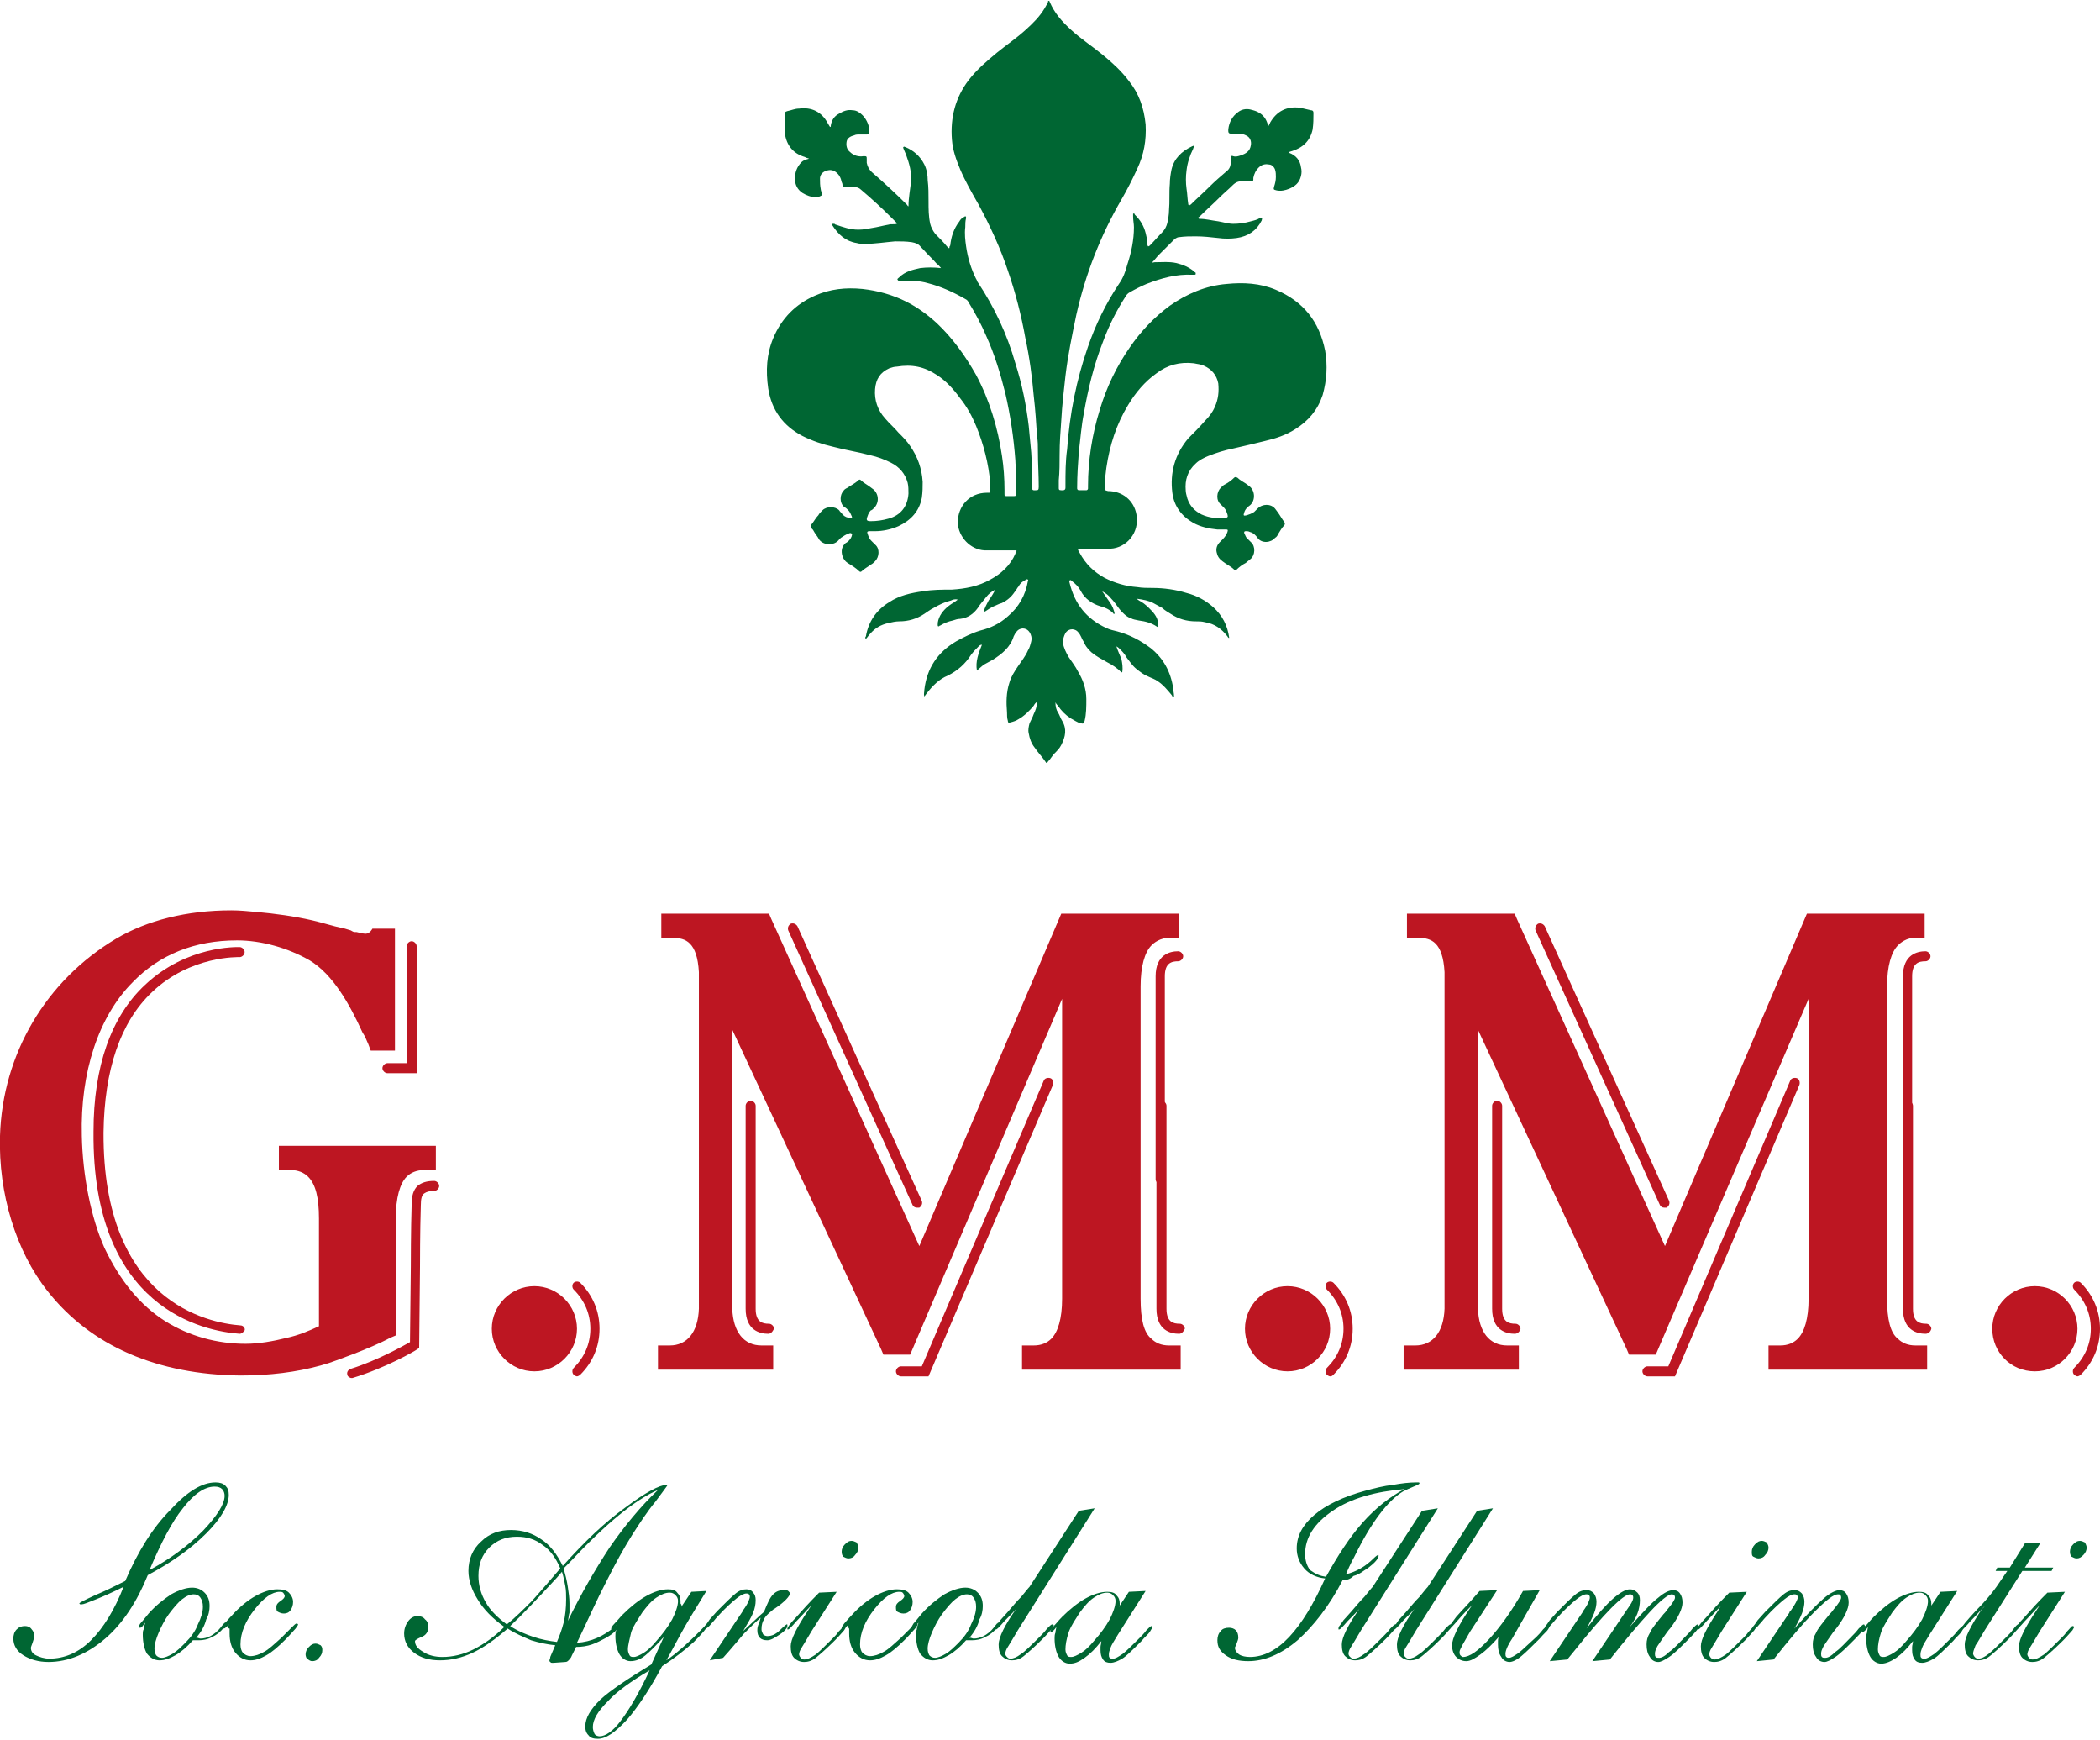 <svg version="1.2" baseProfile="tiny" xmlns="http://www.w3.org/2000/svg" viewBox="0 0 251.5 208.3" overflow="visible"><path fill="#063" d="M117 80.3c-.2-1.1.2-2.1.6-3.1-.2 0-.3.1-.4.2-.3.3-.6.6-.9 1-.7 1.1-1.6 1.9-2.8 2.5-1 .4-1.8 1.2-2.5 2.1-.1.1-.2.3-.3.4-.1-.3 0-.5 0-.8.3-2.6 1.6-4.5 3.8-5.8.9-.5 1.9-1 2.9-1.3 1.2-.3 2.3-.8 3.3-1.7 1.3-1.1 2.1-2.5 2.4-4.2 0-.1.1-.2 0-.2-.1-.1-.2 0-.2 0-.4.2-.7.4-.9.8-.2.2-.3.5-.5.7-.4.6-.9 1-1.5 1.3-.4.1-.7.3-1 .4-.4.2-.7.4-1 .6-.1 0-.1.1-.2.1.1-.5.4-1 .6-1.4.3-.4.6-.9.8-1.3-.4.2-.8.5-1.1.9-.3.4-.7.8-1 1.3-.5.7-1.2 1.2-2.1 1.3-.3 0-.6.1-.9.2-.5.1-1 .3-1.5.6-.1 0-.1.1-.2.1s-.1-.1-.1-.2c0-.4.1-.7.3-1.1.4-.7 1-1.2 1.7-1.6.1-.1.3-.2.4-.3-.3-.1-.6 0-.8.1-.8.2-1.4.5-2.1.9-.4.2-.8.5-1.1.7-.9.6-1.9.9-3 .9-.4 0-.9.1-1.3.2-.9.2-1.6.6-2.2 1.3-.2.2-.3.4-.5.6-.1-.1-.1-.2 0-.3.3-1.8 1.3-3.2 2.8-4.1 1.2-.8 2.6-1.1 4-1.3 1.2-.2 2.3-.2 3.5-.2 1.6-.1 3.2-.4 4.6-1.2 1.3-.7 2.4-1.7 3-3.1 0-.1.1-.1.1-.2.1-.2 0-.2-.1-.2H117.9c-1.7-.1-3.1-1.6-3.2-3.3 0-2 1.4-3.6 3.5-3.6h.1c.3 0 .3 0 .3-.3v-.8c-.2-2.4-.8-4.7-1.7-6.9-.5-1.2-1.1-2.3-1.9-3.3-.8-1.1-1.7-2.1-2.8-2.8-1.5-1-3-1.3-4.8-1-.3 0-.6.1-.9.2-1.1.5-1.6 1.3-1.7 2.5-.1 1.3.3 2.5 1.2 3.5.5.6 1.1 1.1 1.6 1.7.5.5 1 1 1.4 1.6.9 1.3 1.4 2.7 1.5 4.3 0 .6 0 1.2-.1 1.9-.3 1.6-1.3 2.7-2.8 3.4-.9.4-1.9.6-2.8.6h-.7c-.2 0-.3.1-.2.3.1.3.2.6.4.8l.5.5c.6.5.5 1.5 0 2-.2.2-.3.3-.5.4-.4.3-.8.5-1.1.8-.1.1-.2.1-.3 0-.4-.4-.9-.7-1.4-1-.3-.2-.5-.5-.6-.8-.2-.6-.1-1.2.4-1.6.1 0 .1-.1.2-.1.2-.2.4-.4.5-.7 0-.1.1-.2 0-.3-.1-.1-.2-.1-.4 0-.3.1-.6.3-.9.5l-.2.2c-.6.8-1.9.7-2.4 0-.2-.4-.5-.7-.7-1.1-.1-.2-.4-.3-.3-.5 0-.2.2-.3.3-.5.2-.3.4-.6.6-.8.1-.2.3-.4.5-.6.5-.5 1.5-.5 2 0 .1.2.3.3.4.5.3.3.6.4.9.4.2 0 .3 0 .2-.2-.1-.2-.2-.5-.4-.7-.2-.2-.3-.3-.5-.4-.6-.5-.5-1.5-.1-1.9.1-.2.3-.3.5-.4.4-.3.9-.5 1.3-.9.1-.1.2-.1.3 0 .3.3.7.5 1.1.8.1.1.3.2.4.3.7.6.7 1.7 0 2.3-.1.1-.2.2-.3.2-.2.2-.3.4-.4.7-.2.5-.1.6.4.6.7 0 1.4-.1 2.1-.3 1.5-.4 2.3-1.5 2.4-3 0-.4 0-.9-.1-1.3-.3-1.1-1-1.9-2-2.4-.8-.4-1.6-.7-2.5-.9-1.5-.4-2.9-.6-4.4-1-1.3-.3-2.5-.7-3.7-1.3-2.3-1.2-3.7-3.1-4.1-5.7-.3-2.1-.2-4.1.6-6 1-2.4 2.7-4.1 5-5.1 1.8-.8 3.7-1 5.7-.8 1.8.2 3.6.7 5.2 1.5 1.4.7 2.6 1.6 3.7 2.6 1.9 1.8 3.4 3.9 4.7 6.2 1.6 3 2.6 6.3 3.1 9.7.2 1.3.3 2.7.3 4.1v.4c0 .3 0 .3.3.3h.8c.2 0 .3 0 .3-.3v-2.3c0-.6-.1-1.2-.1-1.7-.2-2.7-.6-5.4-1.2-8-.6-2.4-1.3-4.7-2.3-6.9-.6-1.4-1.3-2.7-2.1-4-.1-.2-.2-.3-.4-.4-1.4-.8-2.9-1.5-4.5-1.9-1-.3-2.1-.3-3.2-.3-.1 0-.3.1-.4-.1-.1-.1.1-.2.2-.3.7-.7 1.6-.9 2.5-1.1.8-.1 1.6-.1 2.5 0-.2-.2-.3-.4-.5-.5-.5-.6-1.1-1.1-1.6-1.7l-.3-.3c-.3-.4-.6-.5-1.1-.6-.7-.1-1.3-.1-2-.1-1.2.1-2.4.3-3.6.3-.3 0-.7 0-1-.1-1.3-.2-2.2-1-2.9-2.1 0-.1-.1-.1 0-.2h.2c.1 0 .1.1.2.1.9.3 1.7.6 2.7.6.6 0 1.1-.1 1.6-.2.7-.1 1.4-.3 2-.4.3-.1.7 0 1-.1 0-.1-.1-.2-.1-.2l-.5-.5c-1.2-1.2-2.4-2.3-3.7-3.4-.2-.2-.5-.3-.7-.3h-1.2c-.2 0-.3 0-.3-.2 0-.1 0-.2-.1-.4-.1-.5-.3-.9-.7-1.2-.4-.3-.8-.3-1.3-.1-.4.2-.6.5-.6.9s0 .8.1 1.3c0 .1.1.3.1.4.1.3 0 .3-.2.4-.2.1-.3.1-.5.1-.6 0-1.1-.2-1.6-.5-.6-.4-.9-1-.9-1.7s.2-1.4.8-2c.2-.2.5-.3.9-.4-.2-.1-.4-.1-.5-.2-1.4-.4-2.2-1.4-2.4-2.8v-2.3c0-.3 0-.3.3-.4.5-.1.9-.3 1.4-.3 1.5-.2 2.7.4 3.4 1.7.1.2.2.3.3.5.1 0 .1-.1.1-.2.1-.6.4-1.1 1-1.4.5-.3 1-.5 1.6-.4.5 0 .9.3 1.2.6.4.4.7 1 .8 1.6v.4c0 .3-.1.3-.3.3h-.9c-.2 0-.4 0-.6.1-.4.1-.8.3-.9.7-.1.5 0 1 .4 1.3.4.4 1 .6 1.6.5.4 0 .4 0 .4.4v.4c.1.5.3.8.6 1.1 1.5 1.3 2.9 2.6 4.2 3.9.1.1.1.2.2.2 0-1 .2-2 .3-2.9.1-1.2-.2-2.2-.6-3.3-.1-.2-.2-.5-.3-.7 0-.1-.1-.1 0-.2s.1 0 .2 0c1 .4 1.8 1.1 2.3 2.1.3.6.4 1.3.4 1.9.1.8.1 1.6.1 2.5 0 .9 0 1.8.2 2.7.1.4.3.8.6 1.2.5.5 1 1 1.4 1.5l.2.2h.1c0-.1 0-.2.1-.3.1-1 .4-2 1.1-2.9.1-.2.3-.4.5-.5.1 0 .1-.1.2-.1s.1.1.1.2c-.1.4-.1.7-.1 1.1-.1.8 0 1.6.1 2.3.2 1.4.6 2.7 1.2 3.9.1.1.1.3.2.4 2 3 3.5 6.2 4.5 9.7.8 2.5 1.3 5 1.6 7.5.1 1.1.2 2.1.3 3.2.1 1.4.1 2.8.1 4.1v.2c0 .1.1.2.2.2h.2c.3 0 .4 0 .4-.4 0-1.4-.1-2.9-.1-4.3 0-.6 0-1.2-.1-1.7-.1-1.6-.2-3.2-.4-4.9-.2-2.3-.5-4.6-1-6.9-.5-2.8-1.2-5.5-2.1-8.1-.9-2.7-2.1-5.3-3.5-7.9-.8-1.4-1.6-2.8-2.2-4.2-.5-1.2-.9-2.3-1-3.6-.2-2.6.4-5 2-7.1 1-1.3 2.2-2.3 3.4-3.3 1.1-.9 2.3-1.7 3.4-2.7.9-.8 1.7-1.6 2.3-2.6.1-.2.3-.5.4-.7 0-.1 0-.2.1-.2s.1.1.1.1c.6 1.4 1.5 2.4 2.6 3.4 1.2 1.1 2.6 2 3.8 3 1.1.9 2.2 1.9 3.1 3.1 1.2 1.5 1.8 3.2 2 5.2.1 1.9-.2 3.6-1 5.3-.6 1.3-1.2 2.5-1.9 3.7-2.5 4.3-4.3 8.9-5.4 13.8-.5 2.4-1 4.8-1.3 7.3-.2 1.8-.4 3.5-.5 5.3-.1 1.4-.2 2.7-.2 4.1 0 1 0 2.1-.1 3.1v.9c0 .2 0 .3.3.3h.2c.2 0 .3-.1.3-.3v-.3c0-1.4 0-2.9.2-4.3.3-4.2 1.1-8.3 2.5-12.3.9-2.6 2.1-5.1 3.7-7.5.5-.7.8-1.5 1-2.3.5-1.5.8-3 .8-4.5 0-.4-.1-.8-.1-1.3v-.1-.2c.1-.1.2 0 .2.1l.1.1c.6.6 1 1.3 1.2 2.1.1.4.2.8.2 1.2 0 .1 0 .3.1.4.1 0 .2-.1.2-.1.5-.5 1-1.1 1.5-1.6.3-.3.5-.7.6-1.1.1-.5.2-1 .2-1.5.1-1.1 0-2.1.1-3.2 0-.6.1-1.2.2-1.7.3-1.3 1.2-2.2 2.5-2.8.1 0 .1-.1.2 0 0 .1-.1.2-.1.3-.4.8-.7 1.7-.8 2.6-.1.7-.1 1.5 0 2.2.1.6.1 1.2.2 1.8 0 .1 0 .1.1.2.1 0 .1-.1.2-.1.7-.7 1.5-1.4 2.2-2.1.7-.7 1.4-1.3 2.1-1.9.4-.3.5-.7.5-1.2v-.4c0-.2.1-.3.3-.2.3.1.6 0 .9-.1.6-.2 1.1-.5 1.2-1.2.1-.5-.1-1-.6-1.2-.2-.1-.5-.2-.8-.2h-1c-.2 0-.3-.1-.3-.3v-.2c.1-.9.5-1.6 1.2-2.1.4-.3.9-.4 1.4-.3.4.1.8.2 1.1.4.5.3.8.7 1 1.3 0 .1 0 .2.1.3.1-.2.2-.3.2-.4.8-1.4 2-2 3.6-1.8.4.1.9.2 1.3.3.2 0 .3.1.3.3 0 .7 0 1.3-.1 2-.3 1.4-1.2 2.2-2.5 2.6-.1 0-.2.1-.4.1.1 0 .1.1.1.1.8.3 1.3.9 1.4 1.7.1.4.1.7 0 1.1-.2.8-.7 1.2-1.4 1.5-.5.2-1 .3-1.5.2-.4-.1-.4-.1-.3-.5.1-.3.2-.7.2-1.1 0-.3 0-.6-.1-.9-.1-.3-.4-.6-.7-.6-.5-.1-.9 0-1.3.4-.3.3-.5.7-.6 1.2v.2c0 .2-.1.2-.3.2-.3-.1-.6 0-1 0-.5 0-.8.1-1.2.5-.5.5-1 .9-1.5 1.4-.8.8-1.6 1.5-2.4 2.3-.1.1-.2.1-.2.2l.1.1c.8 0 1.5.2 2.3.3.6.1 1.2.3 1.8.3.7 0 1.4-.1 2.1-.3.4-.1.8-.2 1.1-.4.1 0 .1-.1.2 0s0 .2 0 .3c-.6 1.2-1.6 1.9-3 2.1-.7.1-1.5.1-2.2 0-.9-.1-1.8-.2-2.7-.2-.7 0-1.3 0-2 .1-.2 0-.3.1-.5.2l-1.9 1.9c-.3.3-.5.6-.8.9.1.1.2 0 .2 0 .9 0 1.8-.1 2.7.1.8.2 1.5.5 2.1 1l.1.1c.1 0 .1.1.1.2s-.1.1-.2.1h-.2c-1.9-.1-3.7.4-5.5 1.1-.7.3-1.3.6-2 1-.2.1-.4.3-.5.5-1.1 1.7-2 3.5-2.7 5.4-1.1 2.8-1.8 5.7-2.3 8.6-.3 1.5-.4 3-.6 4.6-.1 1.4-.2 2.8-.2 4.2v.2c0 .1.1.2.2.2h.9c.1 0 .2-.1.2-.2v-.3c0-3.1.5-6.2 1.4-9.1.8-2.7 2-5.2 3.6-7.5 1.3-1.9 2.9-3.6 4.8-5 2-1.4 4.3-2.4 6.8-2.6 2-.2 4-.1 5.9.7 3.3 1.4 5.2 3.8 5.9 7.3.3 1.8.2 3.5-.3 5.3-.6 1.8-1.7 3.1-3.3 4.1-1.1.7-2.3 1.1-3.6 1.4-1.2.3-2.5.6-3.8.9-1 .2-2 .5-3 .9-.5.2-1.1.5-1.5.9-1 .9-1.3 2-1.2 3.2 0 .3.1.6.2 1 .3.9.9 1.5 1.7 1.9.9.4 1.8.5 2.8.4.3 0 .4-.1.3-.4-.1-.3-.2-.6-.4-.8l-.4-.4c-.6-.5-.5-1.5 0-2 .2-.2.3-.3.5-.4.4-.2.8-.5 1.1-.8.1-.1.2-.1.4 0 .3.3.7.5 1 .7.1.1.3.2.4.3.7.5.8 1.7.1 2.3-.3.2-.6.5-.7.9-.1.3-.1.4.3.3.3-.1.6-.2.9-.4l.4-.4c.6-.6 1.6-.6 2.1 0 .1.1.2.3.3.4.3.4.5.8.8 1.2.1.1.1.3 0 .4-.3.3-.5.7-.7 1-.1.2-.2.4-.4.5-.5.6-1.6.7-2.1 0-.2-.3-.5-.6-.9-.7-.2-.1-.3-.1-.5-.1s-.2.1-.2.2c.1.2.2.5.3.6l.5.5c.6.5.5 1.6 0 2-.2.2-.4.3-.6.5-.4.2-.8.5-1.1.8-.1.1-.2.1-.3 0-.4-.4-.9-.6-1.4-1-.4-.3-.6-.6-.7-1.1-.1-.5.1-.9.4-1.2l.3-.3c.3-.3.5-.6.6-.9.1-.3 0-.3-.2-.3h-1c-1-.1-2-.3-2.9-.8-1.4-.8-2.3-2-2.5-3.6-.3-2.4.3-4.6 1.9-6.5.7-.7 1.4-1.4 2-2.1.5-.5.9-1 1.2-1.7.4-.9.5-1.8.4-2.8-.2-1-.8-1.7-1.7-2.1-.4-.2-.8-.2-1.2-.3-1.7-.2-3.2.2-4.5 1.2-1.4 1-2.5 2.3-3.4 3.8-1.4 2.3-2.2 4.8-2.6 7.5-.1.8-.2 1.5-.2 2.3 0 .4 0 .4.4.5 1.7 0 3.1 1.1 3.4 2.8.4 2.2-1.2 4-3.1 4.1-1.1.1-2.3 0-3.4 0-.6 0-.6 0-.3.5.7 1.3 1.7 2.3 3 3 1.2.6 2.5 1 3.9 1.1.6.1 1.2.1 1.8.1 1.4 0 2.8.2 4.1.6 1.2.3 2.3.9 3.2 1.7 1.1 1 1.7 2.2 1.9 3.6v.1c-.1 0-.2-.2-.2-.2-.7-.9-1.5-1.5-2.7-1.7-.4-.1-.7-.1-1.1-.1-1.1 0-2.1-.3-3-.9-.3-.2-.7-.4-1-.7-.4-.2-.7-.4-1.1-.6-.6-.3-1.2-.4-1.9-.5 0 .1.1.1.2.2.4.2.8.5 1.2.9.5.5 1 1 1.1 1.8v.3c0 .2-.1.2-.2.1-.6-.4-1.3-.6-2.1-.7-.4-.1-.7-.1-1-.3-.4-.1-.7-.4-1-.7-.5-.5-.8-1.1-1.3-1.6-.3-.4-.7-.7-1.1-.9.3.4.6.9.9 1.3.3.4.5.9.6 1.4-.1 0-.2 0-.2-.1-.4-.4-1-.7-1.5-.8-1-.3-1.9-.9-2.4-1.9-.2-.4-.6-.8-1-1.1-.1-.1-.2-.2-.3-.1-.1.1 0 .2 0 .3.6 2.5 2 4.3 4.4 5.4.4.2.9.3 1.3.4 1.5.4 2.8 1.1 4 2 1.5 1.2 2.4 2.8 2.7 4.8 0 .3.1.6.1.9v.2c-.2 0-.2-.2-.3-.3-.5-.6-1-1.2-1.6-1.6-.4-.3-.8-.4-1.2-.6-.5-.2-.9-.5-1.4-.9-.5-.4-.8-.9-1.2-1.4-.2-.4-.5-.7-.8-1-.1-.1-.2-.2-.4-.3.2.6.4 1 .6 1.5.1.5.2 1 .1 1.6h-.1c-.5-.5-1.1-.9-1.7-1.2-.7-.4-1.3-.7-1.9-1.2-.3-.3-.6-.6-.8-1-.1-.3-.3-.5-.4-.8-.1-.2-.2-.4-.3-.5-.4-.6-1.2-.6-1.6 0-.2.4-.3.7-.3 1.2.1.6.4 1.2.7 1.7.4.6.8 1.1 1.1 1.7.6 1 1 2.1 1 3.3 0 .9 0 1.8-.2 2.6-.1.3-.1.4-.5.3-.4-.1-.8-.4-1.2-.6-.6-.4-1.1-.9-1.5-1.5-.1-.1-.2-.2-.3-.4 0 .5.1.9.3 1.2.2.3.3.7.5 1 .6 1 .4 1.9-.1 2.9-.2.4-.5.7-.8 1-.3.3-.5.7-.8 1-.1.2-.2.2-.3 0-.4-.6-.9-1.1-1.3-1.7-.4-.5-.6-1.1-.7-1.7-.1-.4 0-.8.1-1.2.2-.4.4-.8.5-1.1.2-.4.4-.9.4-1.5-.2.2-.3.3-.4.5-.5.6-1.1 1.2-1.8 1.6-.3.2-.6.3-1 .4-.2.1-.3 0-.3-.2-.1-.3-.1-.7-.1-1-.1-1.2-.1-2.4.3-3.6.2-.7.6-1.3 1-1.9.4-.6.9-1.2 1.2-1.9.2-.3.3-.7.4-1.1.1-.4 0-.8-.2-1.1-.4-.6-1.2-.6-1.6 0-.1.1-.2.3-.3.5-.4 1.3-1.4 2.1-2.5 2.8-.4.2-.7.4-1.1.6-.1.1-.5.4-.8.7zM17.7 188.6c-1.3 3.2-3 5.8-5.1 7.6-2.1 1.8-4.4 2.8-6.8 2.8-1.2 0-2.2-.3-3-.8-.8-.5-1.2-1.2-1.2-2 0-.4.1-.8.4-1.1.3-.3.6-.4 1-.4.3 0 .6.1.8.4.2.2.3.5.3.8 0 .2-.1.5-.2.8-.1.3-.2.5-.2.6 0 .4.2.7.6.9.4.2 1 .4 1.6.4 1.8 0 3.5-.7 5-2.2 1.5-1.5 2.8-3.6 3.9-6.4-1.2.6-2.3 1.1-3.3 1.5s-1.5.6-1.7.6h-.2l-.1-.1c0-.1.6-.4 1.9-1 1.2-.5 2.4-1.1 3.6-1.7 1.5-3.5 3.3-6.4 5.4-8.5 2-2.2 3.8-3.3 5.4-3.3.5 0 .9.1 1.2.4.3.3.4.6.4 1.1 0 1.2-.9 2.8-2.7 4.6-1.9 1.9-4.2 3.5-7 5zm.2-.6c2.6-1.4 4.7-3 6.4-4.7 1.7-1.8 2.6-3.2 2.6-4.2 0-.3-.1-.6-.3-.8s-.5-.3-.9-.3c-1.2 0-2.5.9-3.8 2.6-1.3 1.6-2.6 4.1-4 7.4zM23.5 196.1h.1c.1 0 .3.1.4.1.4 0 .8-.1 1.2-.3.4-.2.9-.6 1.2-1l.4-.5s.1 0 .1-.1h.2v.2l-.3.4c-.4.5-.9.9-1.4 1.1-.5.3-1.1.4-1.6.4h-.7c-.7.8-1.4 1.4-2.1 1.8-.7.4-1.3.6-1.9.6-.6 0-1.1-.3-1.5-.8-.3-.5-.5-1.3-.5-2.3 0-.2 0-.4.1-.6 0-.2.1-.5.2-.8-.2.2-.3.4-.4.5-.1.1-.2.1-.3.1h-.1v-.1c0-.1.1-.2.2-.4.2-.2.5-.6 1-1.2.9-1 1.8-1.7 2.7-2.3.9-.5 1.8-.8 2.5-.8.6 0 1.1.2 1.5.6.4.4.6.9.6 1.6 0 .5-.1 1.1-.4 1.6-.2.8-.6 1.5-1.2 2.2zm-5 1.3c0 .4.1.6.2.8.2.2.4.3.7.3.3 0 .8-.2 1.3-.5s1-.8 1.5-1.3c.7-.7 1.2-1.4 1.5-2.2.4-.8.6-1.5.6-2.1 0-.5-.1-.8-.3-1.1-.2-.3-.5-.4-.8-.4-.4 0-.9.2-1.4.6-.5.4-1 1-1.6 1.8-.5.7-.9 1.5-1.2 2.2-.3.7-.5 1.4-.5 1.9z"/><path fill="#063" d="M27.4 194.5c-.1.2-.3.3-.4.4-.1.1-.2.1-.3.1h-.1v-.1c0-.1.1-.2.3-.5.2-.2.5-.6.9-1 .9-1 1.9-1.8 2.8-2.3.9-.5 1.8-.8 2.6-.8.6 0 1.1.1 1.4.4.3.3.5.7.5 1.1 0 .4-.1.7-.3 1-.2.3-.5.4-.8.4-.3 0-.5-.1-.7-.2-.2-.1-.2-.3-.2-.6s.2-.5.5-.7c.3-.2.5-.4.5-.6 0-.1-.1-.3-.2-.4-.1-.1-.3-.1-.4-.1-.9 0-1.9.7-3 2.1-1.1 1.4-1.7 2.8-1.7 4.2 0 .4.1.8.3 1 .2.2.5.4.9.4.5 0 1.1-.2 1.6-.5.6-.3 1.2-.9 2.1-1.7l1.1-1.1c.4-.4.6-.6.7-.6h.1l.1.1c0 .1-.1.2-.3.5-.2.2-.6.7-1.2 1.3-.9.9-1.6 1.5-2.3 1.9-.7.4-1.3.6-1.9.6-.7 0-1.3-.3-1.8-.9-.5-.6-.7-1.4-.7-2.3v-.6c-.2 0-.2-.2-.1-.5zM36.6 198.1c0-.3.1-.6.4-.9.3-.3.5-.4.8-.4.2 0 .4.1.6.2.2.2.2.4.2.6 0 .3-.1.6-.4.9-.2.3-.5.4-.8.4-.2 0-.4-.1-.6-.3-.1 0-.2-.3-.2-.5zM60.8 195c-1.5 1.3-2.9 2.3-4.2 2.9-1.3.6-2.6.9-3.9.9-1.3 0-2.3-.3-3.1-.9-.8-.6-1.2-1.4-1.2-2.3 0-.6.2-1.1.5-1.5.3-.4.7-.6 1.1-.6.3 0 .7.1.9.4.3.2.4.6.4.9 0 .6-.3 1-.8 1.2-.5.2-.8.4-.8.5 0 .5.3.9 1 1.3.6.4 1.4.6 2.3.6 1.2 0 2.5-.3 3.7-.9 1.2-.6 2.5-1.5 3.7-2.7-1.4-1-2.5-2.1-3.2-3.3-.7-1.1-1.1-2.3-1.1-3.4 0-1.4.5-2.6 1.5-3.5 1-1 2.2-1.4 3.6-1.4s2.6.4 3.6 1.1c1.1.7 1.9 1.8 2.6 3.2 2.6-2.9 5-5.2 7.5-7 2.4-1.8 4.1-2.7 4.9-2.7h.1v.1s-.5.7-1.4 1.9c-1 1.2-1.9 2.6-2.8 4-1 1.6-2 3.4-3.1 5.6-1.1 2.1-2.2 4.6-3.5 7.3 1.7-.1 3.2-.8 4.5-1.9.2-.2.4-.3.5-.3v.1c0 .2-.1.4-.4.7-.3.3-.6.5-1.1.8-.6.3-1.1.6-1.7.8-.6.2-1.2.3-1.9.3l-.5 1c-.1.3-.3.5-.4.6-.1.1-.2.2-.4.2l-1.4.1h-.2c-.1 0-.1 0-.2-.1l-.1-.1s0-.2.1-.4v-.1l.6-1.4c-1-.1-1.9-.3-2.9-.6-.9-.4-1.9-.8-2.8-1.4zm-.1-.5c1-.8 2-1.8 3-2.8 1-1.1 2.1-2.4 3.4-3.9-.5-1.2-1.2-2.2-2.1-2.8-.9-.7-1.9-1-3.1-1-1.3 0-2.4.4-3.3 1.3-.9.9-1.3 2-1.3 3.4 0 1.1.3 2.2.9 3.2.5.9 1.4 1.8 2.5 2.6zm.4.2c.9.6 1.9 1 2.8 1.3s1.9.5 2.8.6c.3-.7.6-1.5.8-2.3s.3-1.8.3-2.8c0-.5 0-1.1-.1-1.6s-.2-1.1-.4-1.7l-.6.7c-2.5 2.7-4.3 4.6-5.6 5.8zm6.9-.6c1.6-3.3 3.3-6.2 5-8.8 1.8-2.6 3.7-4.9 5.8-6.9-2.8 1.2-6.3 4.1-10.6 8.7l-.7.7c.2.7.4 1.5.5 2.2.1.7.2 1.3.2 2v1.1c-.1.3-.1.7-.2 1z"/><path fill="#063" d="M81.6 192.4l1.2-1.8 1.8-.1c-.9 1.5-1.8 2.9-2.6 4.3s-1.5 2.8-2.2 4c1.2-.8 2.8-2.2 4.8-4.3h.1v.1c0 .3-.5.9-1.6 2-1.1 1-2.4 2-3.8 2.9-1.5 2.8-2.9 4.9-4.2 6.4-1.4 1.5-2.5 2.3-3.5 2.3-.5 0-.9-.1-1.1-.4-.3-.3-.4-.6-.4-1.1 0-1 .6-2 1.8-3.2 1.2-1.1 3.3-2.5 6.1-4.2l1.5-3.3c-.9 1-1.6 1.7-2.2 2.2-.6.5-1.2.7-1.8.7-.5 0-1-.3-1.3-.8-.3-.5-.5-1.3-.5-2.2 0-.2 0-.5.1-.7 0-.2.1-.5.1-.7-.1.2-.2.3-.3.4-.1.1-.2.2-.3.2h-.1v-.1c0-.1.1-.3.4-.6.3-.3.6-.7 1-1.1.9-.9 1.9-1.7 2.8-2.2.9-.5 1.8-.8 2.6-.8.5 0 .9.1 1.1.4.3.3.4.6.4 1v.3c.2.2.1.3.1.4zm-3.8 7.6c-2.2 1.3-3.9 2.5-5 3.7-1.2 1.2-1.8 2.2-1.8 3.1 0 .3.1.6.2.8.1.2.4.3.6.3.7 0 1.6-.6 2.5-1.8 1-1.3 2.2-3.3 3.5-6.1zm-2.6-2.5c0 .3.1.5.2.7.1.2.3.2.5.2.3 0 .7-.2 1.2-.5s1-.8 1.5-1.4c.8-.9 1.4-1.7 1.9-2.6.4-.8.7-1.6.7-2.2 0-.3-.1-.5-.3-.7-.2-.2-.4-.3-.7-.3-.5 0-1 .2-1.6.6-.6.4-1.1 1-1.7 1.8-.5.8-1 1.5-1.3 2.3-.2.9-.4 1.6-.4 2.1z"/><path fill="#063" d="M85 198.8l3.9-5.8.1-.2c.6-.8.8-1.4.8-1.6 0-.1 0-.2-.1-.3-.1-.1-.2-.1-.3-.1-.3 0-.7.2-1.2.6-.5.4-1.3 1.1-2.3 2.2-.2.2-.4.5-.7.8-.3.4-.6.6-.7.6h-.1v-.1c0-.1 0-.2.1-.3.1-.1.3-.4.5-.7l.9-1c1-1 1.7-1.7 2.2-2.1.5-.4.9-.5 1.3-.5.3 0 .6.1.8.4.2.2.3.5.3.9 0 .5-.1 1-.3 1.5-.2.5-.6 1.2-1.2 2.2 1.1-1 1.9-1.8 2.5-2.3.4-1 .7-1.7 1.1-2.1.4-.4.8-.5 1.3-.5.2 0 .4 0 .5.1.1.1.2.2.2.3 0 .3-.6 1-1.8 1.8-.2.1-.3.2-.4.3-.4.3-.8.7-.9 1-.2.3-.3.7-.3 1.2 0 .2.1.4.2.6.1.1.3.2.5.2.5 0 1-.2 1.5-.7.5-.5.8-.7.8-.7.1 0 .1 0 .1.1v.1c0 .2-.3.6-.9 1-.6.4-1.1.7-1.5.7-.4 0-.7-.1-.9-.3-.2-.2-.3-.5-.3-.9 0-.1 0-.3.1-.6.1-.2.2-.5.3-.9-.6.5-1.2 1.1-2 1.9-.7.8-1.5 1.8-2.5 2.9l-1.6.3zM97.1 192.3c-.5.5-1.1 1.2-1.7 1.8-.6.7-.9 1-1 1h-.1v-.1c0-.1.3-.6 1-1.3.7-.8 1.6-1.8 2.8-3l2.1-.1-3 4.7c-.6 1-1 1.7-1.2 2-.2.3-.3.6-.3.8 0 .1.1.3.2.4s.2.2.4.2c.4 0 .8-.2 1.4-.6.5-.4 1.2-1.1 2.1-2 .2-.2.4-.4.6-.7.4-.4.6-.7.7-.7h.1l.1.1c0 .1-.1.2-.2.4-.2.2-.5.6-1.1 1.2-1 1-1.8 1.7-2.3 2.1-.5.4-1 .5-1.4.5-.5 0-.9-.2-1.2-.5-.3-.3-.4-.8-.4-1.4 0-.8.7-2.2 2.1-4.3.1-.2.3-.4.3-.5zm3.7-6.5c0-.3.1-.6.4-.9.3-.3.5-.4.8-.4.2 0 .4.1.6.2.1.2.2.4.2.6 0 .3-.1.6-.4.9-.2.3-.5.4-.8.4-.2 0-.4-.1-.6-.2-.1-.1-.2-.3-.2-.6z"/><path fill="#063" d="M101.6 194.5c-.1.2-.3.3-.4.4-.1.1-.2.1-.3.1h-.1v-.1c0-.1.1-.2.3-.5.2-.2.5-.6.9-1 .9-1 1.9-1.8 2.8-2.3.9-.5 1.8-.8 2.6-.8.6 0 1.1.1 1.4.4.3.3.5.7.5 1.1 0 .4-.1.7-.3 1-.2.3-.5.4-.8.4-.3 0-.5-.1-.7-.2-.2-.1-.2-.3-.2-.6s.2-.5.5-.7c.3-.2.5-.4.5-.6 0-.1-.1-.3-.2-.4-.1-.1-.3-.1-.4-.1-.9 0-1.9.7-3 2.1-1.1 1.4-1.7 2.8-1.7 4.2 0 .4.1.8.3 1 .2.2.5.4.9.4.5 0 1.1-.2 1.6-.5.6-.3 1.2-.9 2.1-1.7l1.1-1.1c.4-.4.6-.6.7-.6h.1l.1.1c0 .1-.1.2-.3.5-.2.2-.6.7-1.2 1.3-.9.9-1.6 1.5-2.3 1.9s-1.3.6-1.9.6c-.7 0-1.3-.3-1.8-.9-.5-.6-.7-1.4-.7-2.3v-.6c-.1 0-.1-.2-.1-.5z"/><path fill="#063" d="M116.1 196.1h.1c.1 0 .3.1.4.1.4 0 .8-.1 1.2-.3.4-.2.9-.6 1.2-1l.4-.5s.1 0 .1-.1h.2v.2l-.3.4c-.4.5-.9.9-1.4 1.1-.5.3-1.1.4-1.6.4h-.7c-.7.8-1.4 1.4-2.1 1.8-.7.4-1.3.6-1.9.6-.6 0-1.1-.3-1.5-.8-.3-.5-.5-1.3-.5-2.3 0-.2 0-.4.1-.6 0-.2.1-.5.2-.8-.2.2-.3.4-.4.5-.1.1-.2.1-.3.1h-.1v-.1c0-.1.1-.2.2-.4.2-.2.5-.6 1-1.2.9-1 1.8-1.7 2.7-2.3.9-.5 1.8-.8 2.5-.8.6 0 1.1.2 1.5.6.4.4.6.9.6 1.6 0 .5-.1 1.1-.4 1.6-.2.8-.6 1.5-1.2 2.2zm-5 1.3c0 .4.1.6.2.8.2.2.4.3.7.3.3 0 .8-.2 1.3-.5s1-.8 1.5-1.3c.7-.7 1.2-1.4 1.5-2.2.4-.8.6-1.5.6-2.1 0-.5-.1-.8-.3-1.1-.2-.3-.5-.4-.8-.4-.4 0-.9.2-1.4.6-.5.4-1 1-1.6 1.8-.5.7-.9 1.5-1.2 2.2-.3.7-.5 1.4-.5 1.9z"/><path fill="#063" d="M122 192.3c-.5.6-1.1 1.2-1.7 1.8-.6.7-.9 1-1 1h-.1v-.1c0-.1 0-.2.1-.3.1-.1.3-.4.5-.7l.9-1c.6-.7 1.1-1.3 1.6-1.8.5-.6.8-1 1-1.2l5.9-9.1 1.9-.3-9.2 14.6c-.6 1-1 1.7-1.2 2-.2.3-.3.6-.3.8 0 .2.1.3.2.4.1.1.2.2.4.2.4 0 .8-.2 1.2-.5.5-.3 1.2-1 2.4-2.2.2-.2.5-.5.8-.9.3-.3.5-.5.6-.5h.1l.1.1c0 .1-.1.2-.2.4-.2.2-.5.6-1.1 1.2-1 1-1.8 1.7-2.3 2.1-.5.4-1 .5-1.4.5-.5 0-.9-.2-1.2-.5-.3-.3-.4-.8-.4-1.4 0-.8.7-2.3 2.2-4.4l.2-.2z"/><path fill="#063" d="M134 192.4l1.2-1.8 2-.1-3.3 5.2c-.5.8-.8 1.3-.9 1.6-.1.3-.2.5-.2.8 0 .2 0 .3.1.4s.2.1.4.1c.3 0 .6-.2 1.2-.6.5-.4 1.2-1.1 2-1.9.2-.2.5-.5.8-.9.3-.3.5-.5.6-.5h.1v.1c0 .1-.1.3-.3.6-.2.3-.6.6-1 1.1-1.1 1.1-1.8 1.8-2.3 2.1s-1 .5-1.4.5c-.4 0-.7-.1-.9-.4-.2-.3-.3-.6-.3-1.1v-.4c0-.2.1-.4.1-.7-.7.9-1.3 1.5-2 2s-1.2.7-1.8.7c-.5 0-1-.3-1.3-.8-.3-.5-.5-1.3-.5-2.2 0-.2 0-.5.1-.7 0-.2.1-.5.1-.7-.1.2-.2.3-.3.4-.1.1-.2.2-.3.2h-.1v-.1c0-.1.1-.3.4-.6s.6-.7 1-1.1c.9-.9 1.9-1.7 2.8-2.2.9-.5 1.8-.8 2.6-.8.5 0 .9.1 1.1.4.3.3.4.6.4 1v.3c-.1-.1-.1 0-.1.1zm-6.4 5.1c0 .3.1.5.2.7.1.2.3.2.5.2.3 0 .7-.2 1.2-.5s1-.8 1.5-1.4c.8-.9 1.4-1.7 1.9-2.6.4-.8.7-1.6.7-2.2 0-.3-.1-.5-.3-.7-.2-.2-.4-.3-.7-.3-.5 0-1 .2-1.6.6-.6.4-1.1 1-1.7 1.8-.5.8-1 1.5-1.3 2.3-.3.9-.4 1.6-.4 2.1zM160.8 189.2c-1.6 3.1-3.5 5.5-5.4 7.2-2 1.7-4 2.5-5.9 2.5-1.1 0-2-.2-2.7-.7-.7-.5-1-1-1-1.8 0-.4.1-.8.4-1.1.2-.3.6-.4 1-.4.3 0 .6.1.8.3.2.2.3.5.3.9 0 .2-.1.4-.2.7-.1.3-.2.4-.2.5 0 .3.2.6.5.8.3.2.8.3 1.3.3 1.6 0 3.2-.8 4.7-2.4 1.5-1.6 2.9-3.9 4.3-7-1-.1-1.9-.5-2.5-1.2-.6-.7-.9-1.5-.9-2.4 0-1.5.7-2.8 2.1-4 1.4-1.2 3.5-2.2 6.1-2.9 1.1-.3 2.3-.6 3.3-.7 1.1-.2 2-.3 2.8-.3h.3c.1 0 .1.1.1.1 0 .1-.2.2-.7.4-.5.2-.9.4-1.3.6-1.8 1.1-3.8 3.7-5.8 7.8-.5.9-.8 1.6-1 2.1 1.2-.3 2.3-.9 3.3-1.9.3-.3.5-.4.5-.4h.1v.1c0 .2-.2.5-.5.8-.3.3-.8.7-1.3 1-.4.3-.8.5-1.2.6-.4.4-.8.5-1.3.5zm-2-.4c1.4-2.5 2.8-4.7 4.4-6.5 1.6-1.8 3.3-3.1 5-4-3.5.3-6.4 1.1-8.6 2.6-2.2 1.5-3.3 3.2-3.3 5.2 0 .7.2 1.4.6 1.9.7.5 1.2.7 1.9.8zM163.1 192.3c-.5.6-1.1 1.2-1.7 1.8-.6.7-.9 1-1 1h-.1v-.1c0-.1 0-.2.1-.3.1-.1.3-.4.5-.7l.9-1c.6-.7 1.1-1.3 1.6-1.8.5-.6.8-1 1-1.2l5.9-9.1 1.9-.3-9.2 14.6c-.6 1-1 1.7-1.2 2-.2.3-.3.6-.3.8 0 .2.1.3.2.4.1.1.2.2.4.2.4 0 .8-.2 1.2-.5.5-.3 1.2-1 2.4-2.2.2-.2.5-.5.8-.9.3-.3.5-.5.6-.5h.1l.1.1c0 .1-.1.2-.2.4-.2.2-.5.6-1.1 1.2-1 1-1.8 1.7-2.3 2.1-.5.4-1 .5-1.4.5-.5 0-.9-.2-1.2-.5-.3-.3-.4-.8-.4-1.4 0-.8.7-2.3 2.2-4.4l.2-.2z"/><path fill="#063" d="M169.7 192.3c-.5.6-1.1 1.2-1.7 1.8-.6.7-.9 1-1 1h-.1v-.1c0-.1 0-.2.1-.3.1-.1.3-.4.5-.7l.9-1c.6-.7 1.1-1.3 1.6-1.8.5-.6.8-1 1-1.2l5.9-9.1 1.9-.3-9.2 14.6c-.6 1-1 1.7-1.2 2-.2.3-.3.6-.3.8 0 .2.1.3.2.4.1.1.2.2.4.2.4 0 .8-.2 1.2-.5.5-.3 1.2-1 2.4-2.2.2-.2.5-.5.8-.9.3-.3.5-.5.6-.5h.1l.1.1c0 .1-.1.2-.2.4-.2.2-.5.6-1.1 1.2-1 1-1.8 1.7-2.3 2.1-.5.4-1 .5-1.4.5-.5 0-.9-.2-1.2-.5-.3-.3-.4-.8-.4-1.4 0-.8.7-2.3 2.2-4.4l.2-.2z"/><path fill="#063" d="M181.1 196.2c-.6.9-.8 1.5-.8 1.8 0 .2 0 .3.1.4.1.1.2.1.3.1.3 0 .6-.2 1.2-.6.5-.4 1.2-1.1 2.1-1.9.2-.2.5-.5.8-.9.3-.3.5-.5.6-.5h.1l.1.1c0 .1-.1.2-.2.4s-.5.5-1 1.1c-.9.9-1.6 1.6-2.2 2.1-.6.5-1.1.7-1.4.7-.4 0-.8-.2-1-.6-.3-.4-.4-.9-.4-1.5v-.4c0-.1 0-.3.1-.5-.8.9-1.5 1.6-2.2 2.1-.7.5-1.2.8-1.7.8s-.9-.2-1.2-.5c-.3-.3-.5-.8-.5-1.4 0-.8.7-2.3 2.2-4.5l.2-.3c-.5.5-1.1 1.1-1.7 1.8-.6.7-.9 1-1 1h-.1v-.1c0-.1.3-.5.9-1.3.6-.7 1.6-1.7 2.8-3.1l2.1-.1-3 4.6-.2.3c-.8 1.4-1.3 2.2-1.3 2.5 0 .1 0 .3.1.4.1.1.2.2.3.2.8 0 1.8-.7 3.1-2.1 1.3-1.4 2.7-3.3 4.1-5.8l2-.1-3.3 5.8z"/><path fill="#063" d="M185.6 198.9l3.9-5.8.1-.2c.6-.8.8-1.4.8-1.6 0-.1 0-.2-.1-.3-.1-.1-.2-.1-.3-.1-.3 0-.7.2-1.2.6-.5.4-1.3 1.1-2.3 2.2-.2.2-.4.5-.7.8-.3.4-.6.6-.7.6h-.1v-.1c0-.1 0-.2.1-.3.1-.1.3-.4.5-.7l.9-1c1-1 1.7-1.7 2.2-2.1.5-.4.9-.5 1.3-.5s.6.1.9.4c.2.3.3.6.3 1s-.1.9-.3 1.4c-.2.5-.5 1.1-.9 1.8 1.3-1.7 2.4-2.9 3.2-3.6.8-.7 1.5-1.1 2-1.1.3 0 .6.1.9.4.2.2.3.5.3.9 0 .5-.1 1.1-.3 1.6-.2.5-.5 1.1-1 1.7 1.6-1.8 2.7-3 3.5-3.6.7-.6 1.3-.9 1.8-.9.3 0 .6.1.8.4.2.3.3.6.3 1.1 0 .7-.5 1.8-1.5 3.1-.2.2-.3.4-.4.5-.5.7-.9 1.3-1.1 1.6-.2.4-.3.6-.3.9 0 .2 0 .3.1.4.1.1.2.1.4.1.3 0 .7-.2 1.2-.7.6-.4 1.2-1.1 2-1.9.2-.2.5-.5.8-.9.3-.3.5-.5.6-.5 0 0 .1 0 .1.1l.1.1c0 .2-.4.7-1.3 1.6l-.2.2c-.8.8-1.5 1.5-2.1 1.9-.6.4-1 .6-1.3.6-.4 0-.8-.2-1-.6-.3-.4-.4-.9-.4-1.5 0-.5.1-.9.4-1.4.2-.5.8-1.2 1.6-2.2.1-.1.3-.3.5-.6.6-.7.9-1.2.9-1.4 0-.1 0-.2-.1-.3 0 0-.1-.1-.3-.1-.4 0-1.3.7-2.6 2.1s-2.9 3.3-4.8 5.7l-2.1.2 3.9-5.8c.4-.6.7-1 .8-1.2.1-.2.2-.4.2-.6 0-.1 0-.2-.1-.3-.1-.1-.2-.1-.3-.1-.8 0-3 2.2-6.6 6.7l-.9 1.1-2.1.2z"/><path fill="#063" d="M206.1 192.3c-.5.5-1.1 1.2-1.7 1.8-.6.7-.9 1-1 1h-.1v-.1c0-.1.3-.6 1-1.3.7-.8 1.6-1.8 2.8-3l2.1-.1-3 4.7c-.6 1-1 1.7-1.2 2-.2.3-.3.6-.3.8 0 .1.1.3.2.4.1.1.2.2.4.2.4 0 .8-.2 1.4-.6.5-.4 1.2-1.1 2.1-2 .2-.2.4-.4.6-.7.4-.4.6-.7.7-.7h.1l.1.1c0 .1-.1.2-.2.4-.2.2-.5.6-1.1 1.2-1 1-1.8 1.7-2.3 2.1-.5.4-1 .5-1.4.5-.5 0-.9-.2-1.2-.5-.3-.3-.4-.8-.4-1.4 0-.8.7-2.2 2.1-4.3.1-.2.2-.4.3-.5zm3.7-6.5c0-.3.1-.6.4-.9.3-.3.5-.4.8-.4.2 0 .4.1.6.2.1.2.2.4.2.6 0 .3-.1.6-.4.9-.2.3-.5.4-.8.4-.2 0-.4-.1-.6-.2-.2-.1-.2-.3-.2-.6z"/><path fill="#063" d="M210.4 198.9l3.9-5.8c0-.1.1-.2.2-.3.5-.7.8-1.3.8-1.5 0-.1 0-.2-.1-.3-.1-.1-.2-.1-.3-.1-.3 0-.7.2-1.2.6-.5.4-1.3 1.1-2.3 2.2-.2.2-.4.5-.7.8-.3.4-.6.6-.7.6h-.1v-.1c0-.1 0-.2.1-.3.1-.1.3-.4.5-.7l.9-1c1-1 1.7-1.7 2.2-2.1.5-.4.9-.5 1.3-.5s.6.1.9.4c.2.3.3.6.3 1s-.1.9-.3 1.4c-.2.5-.5 1.1-.9 1.8 1.5-1.7 2.7-2.9 3.5-3.6.8-.7 1.5-1 1.9-1 .3 0 .6.1.8.4.2.3.3.6.3 1.1 0 .7-.5 1.8-1.5 3.1-.2.2-.3.4-.4.5-.5.7-.9 1.3-1.1 1.6-.2.4-.3.6-.3.9 0 .2 0 .3.1.4.1.1.2.1.4.1.3 0 .7-.2 1.2-.7.6-.4 1.2-1.1 2-1.9.2-.2.5-.5.8-.9.3-.3.5-.5.6-.5 0 0 .1 0 .1.1l.1.1c0 .2-.4.7-1.3 1.6l-.2.2c-.8.8-1.5 1.5-2.1 1.9-.6.4-1 .6-1.3.6-.4 0-.8-.2-1-.6-.3-.4-.4-.9-.4-1.5 0-.5.1-.9.4-1.4.2-.5.8-1.2 1.6-2.2.1-.1.3-.3.5-.6.6-.7.9-1.2.9-1.4 0-.1 0-.2-.1-.3s-.1-.1-.3-.1c-.5 0-1.4.7-2.8 2.1-1.4 1.4-3 3.3-4.9 5.7l-2 .2z"/><path fill="#063" d="M231.2 192.4l1.2-1.8 2-.1-3.3 5.2c-.5.8-.8 1.3-.9 1.6-.1.3-.2.5-.2.8 0 .2 0 .3.1.4.1.1.2.1.4.1.3 0 .6-.2 1.2-.6.5-.4 1.2-1.1 2-1.9.2-.2.5-.5.8-.9.3-.3.5-.5.6-.5h.1v.1c0 .1-.1.3-.3.6-.2.3-.6.6-1 1.1-1.1 1.1-1.8 1.8-2.3 2.1-.5.3-1 .5-1.4.5-.4 0-.7-.1-.9-.4-.2-.3-.3-.6-.3-1.1v-.4c0-.2.1-.4.1-.7-.7.9-1.3 1.5-2 2-.6.4-1.2.7-1.8.7-.5 0-1-.3-1.3-.8-.3-.5-.5-1.3-.5-2.2 0-.2 0-.5.1-.7 0-.2.1-.5.1-.7-.1.2-.2.3-.3.4-.1.1-.2.2-.3.2h-.1v-.1c0-.1.1-.3.4-.6s.6-.7 1-1.1c.9-.9 1.9-1.7 2.8-2.2s1.8-.8 2.6-.8c.5 0 .9.1 1.1.4.3.3.4.6.4 1v.3c0-.1 0 0-.1.1zm-6.3 5.1c0 .3.1.5.2.7.1.2.3.2.5.2.3 0 .7-.2 1.2-.5s1-.8 1.5-1.4c.8-.9 1.4-1.7 1.9-2.6.4-.8.7-1.6.7-2.2 0-.3-.1-.5-.3-.7-.2-.2-.4-.3-.7-.3-.5 0-1 .2-1.6.6-.6.4-1.1 1-1.7 1.8-.5.8-1 1.5-1.3 2.3-.3.9-.4 1.6-.4 2.1z"/><path fill="#063" d="M237.7 192.3c-.5.5-1.1 1.2-1.7 1.8-.6.7-.9 1-1 1h-.1v-.1c0-.2.6-.9 1.7-2.1 1.2-1.2 2-2.2 2.5-2.9l1.3-1.9H239l.2-.4h1.5l1.8-2.9 1.9-.1-1.9 3h3.4l-.2.4h-3.5l-4.5 7.1c-.5.8-.8 1.4-1.1 1.8-.2.5-.3.8-.3 1 0 .1.1.3.2.4.1.1.2.2.4.2.4 0 .8-.2 1.3-.6.5-.4 1.2-1.1 2.2-2.1.2-.2.5-.5.7-.8.3-.4.5-.6.6-.6h.1l.1.1c0 .1-.1.2-.2.4-.2.2-.5.6-1.1 1.2-1 1-1.8 1.7-2.3 2.1-.5.4-1 .5-1.4.5-.5 0-.9-.2-1.2-.5-.3-.3-.4-.8-.4-1.4 0-.8.7-2.2 2.1-4.3.1 0 .2-.2.3-.3z"/><path fill="#063" d="M244.2 192.3c-.5.5-1.1 1.2-1.7 1.8-.6.7-.9 1-1 1h-.1v-.1c0-.1.3-.6 1-1.3.7-.8 1.6-1.8 2.8-3l2.1-.1-3 4.7c-.6 1-1 1.7-1.2 2-.2.3-.3.6-.3.8 0 .1.1.3.2.4.1.1.2.2.4.2.4 0 .8-.2 1.4-.6.5-.4 1.2-1.1 2.1-2 .2-.2.4-.4.6-.7.4-.4.6-.7.7-.7h.1l.1.1c0 .1-.1.2-.2.4-.2.2-.5.6-1.1 1.2-1 1-1.8 1.7-2.3 2.1-.5.4-1 .5-1.4.5-.5 0-.9-.2-1.2-.5-.3-.3-.4-.8-.4-1.4 0-.8.7-2.2 2.1-4.3.1-.2.3-.4.3-.5zm3.7-6.5c0-.3.1-.6.4-.9.3-.3.5-.4.8-.4.2 0 .4.1.6.2.1.2.2.4.2.6 0 .3-.1.6-.4.9s-.5.4-.8.4c-.2 0-.4-.1-.6-.2-.1-.1-.2-.3-.2-.6z"/><g><path fill="#BD1622" d="M5.7 154.6C1.9 149.8-.2 142.9 0 136c.3-9.8 5.5-18.6 13.9-23.6 3.7-2.2 8.5-3.4 13.8-3.4 1 0 2 .1 3.1.2 2.2.2 4.4.5 6.6 1 1.3.3 2.5.7 3.5.9h.1l1 .3c.2.1.3.2.5.2h.2c.4.1.8.2 1.1.2.5 0 .8-.6.8-.6h2.7v14.6h-2.9l-.3-.8c-.2-.4-.3-.8-.7-1.4-1.5-3.3-3.5-6.9-6.3-8.6-2.6-1.5-5.8-2.4-8.7-2.4-5.1 0-9.3 1.7-12.5 5-4.1 4.1-6.3 10.8-6.1 18.4.1 4.8 1.1 9.8 2.7 13.4 1.9 4 4.3 6.9 7.3 8.8 2.9 1.8 6.2 2.7 9.6 2.7 1.6 0 3.3-.3 4.9-.7 1.4-.3 2.6-.8 3.9-1.4v-12.9c0-2.5-.4-4.1-1.3-5-.5-.5-1.2-.8-2.1-.8h-1.4v-2.9h18.8v2.9h-1.4c-.9 0-1.6.3-2.1.8-.8.8-1.3 2.5-1.3 5v14l-.7.3c-2.4 1.3-7 2.9-7.3 3l-1 .3c-2.9.8-6.1 1.2-9.6 1.2-9.9-.1-17.9-3.5-23.1-10.1zM58.9 159.1c0-2.8 2.3-5.1 5.1-5.1s5.1 2.3 5.1 5.1-2.3 5.1-5.1 5.1-5.1-2.3-5.1-5.1zM137.9 113.2c-.8.8-1.3 2.5-1.3 4.9v37.4c0 2.5.4 4.1 1.3 4.8.5.5 1.2.8 2.1.8h1.4v2.9h-19v-2.9h1.4c.9 0 1.6-.3 2.1-.8.8-.8 1.3-2.4 1.3-4.8v-35.9L109 162.2h-3.2l-.3-.7-17.8-38.2V156.7c.1 2.8 1.4 4.4 3.5 4.4h1.4v2.9H78.8v-2.9h1.4c2.1 0 3.4-1.6 3.5-4.4v-.1V116.4c-.2-3.6-1.6-4.1-3.1-4.1h-1.4v-2.9h12.9l.3.7 17.7 39.1 17-39.8h14.1v2.9h-1.4c-1.2.1-1.9.9-1.9.9z"/><path fill="#BD1622" d="M49.9 128.5h-3.5c-.3 0-.6-.3-.6-.6s.3-.6.6-.6h2.3v-14c0-.3.3-.6.6-.6s.6.3.6.6v15.2zM28.7 159.7c-4.2-.3-17.7-2.9-17.5-24.2 0-7.8 2.1-13.8 6.2-17.6 5-4.7 11-4.5 11.3-4.5.3 0 .6.3.6.6s-.3.6-.6.6c-.1 0-5.9-.2-10.5 4.2-3.8 3.6-5.7 9.3-5.8 16.8-.1 20.3 12.5 22.8 16.4 23.1.3 0 .6.3.5.6-.1.1-.3.4-.6.4zM42.1 165c-.2 0-.5-.2-.5-.4-.1-.3.1-.6.4-.7 3.2-1 6.2-2.7 7.1-3.2l.1-9.1s0-4.5.1-7.4c0-1 .2-1.7.7-2.2.5-.4 1.1-.6 2-.6.3 0 .6.3.6.6s-.3.6-.6.6c-.6 0-.9.1-1.2.3-.3.2-.4.7-.4 1.4-.1 3-.1 7.4-.1 7.4l-.1 9.7-.3.2c-.1.1-3.7 2.2-7.7 3.4h-.1zM92 159.7c-1 0-2.7-.4-2.7-3v-24.3c0-.3.3-.6.6-.6s.6.3.6.6v24.3c0 1.6.8 1.8 1.6 1.8.3 0 .6.3.6.6-.2.4-.4.6-.7.6zM109.8 144.6c-.2 0-.4-.1-.5-.3l-14.9-32.9c-.1-.3 0-.6.3-.8.3-.1.6 0 .8.3l14.9 32.9c.1.3 0 .6-.3.8h-.3zM111.2 164.8h-3.3c-.3 0-.6-.3-.6-.6s.3-.6.6-.6h2.5l14.6-34.2c.1-.3.5-.4.8-.3.3.1.4.5.3.8l-14.9 34.9zM69.1 164.8c-.1 0-.3-.1-.4-.2-.2-.2-.2-.6 0-.8 1.3-1.3 2-2.9 2-4.7 0-1.8-.7-3.4-2-4.7-.2-.2-.2-.6 0-.8.2-.2.6-.2.8 0 1.5 1.5 2.3 3.4 2.3 5.5s-.8 4-2.3 5.5c-.1.1-.3.2-.4.2zM149.1 159.1c0-2.8 2.3-5.1 5.1-5.1s5.1 2.3 5.1 5.1-2.3 5.1-5.1 5.1-5.1-2.3-5.1-5.1z"/><path fill="#BD1622" d="M159.3 164.8c-.1 0-.3-.1-.4-.2-.2-.2-.2-.6 0-.8 1.3-1.3 2-2.9 2-4.7 0-1.8-.7-3.4-2-4.7-.2-.2-.2-.6 0-.8.2-.2.6-.2.8 0 1.5 1.5 2.3 3.4 2.3 5.5s-.8 4-2.3 5.5c-.1.1-.2.2-.4.2zM141.2 159.7c-1 0-2.7-.4-2.7-3v-24.3c0-.3.3-.6.6-.6s.6.3.6.6v24.3c0 1.6.8 1.8 1.6 1.8.3 0 .6.3.6.6-.2.4-.4.6-.7.6z"/><path fill="#BD1622" d="M139 141.8c-.3 0-.6-.3-.6-.6v-24.3c0-2.6 1.7-3 2.7-3 .3 0 .6.3.6.6s-.3.6-.6.6c-.8 0-1.6.2-1.6 1.8v24.3c.1.3-.1.6-.5.6zM227.3 113.2c-.8.8-1.3 2.5-1.3 4.9v37.4c0 2.5.4 4.1 1.3 4.8.5.5 1.2.8 2.1.8h1.4v2.9h-19v-2.9h1.4c.9 0 1.6-.3 2.1-.8.8-.8 1.3-2.4 1.3-4.8v-35.9l-18.3 42.6h-3.2l-.3-.7-17.8-38.2V156.7c.1 2.8 1.4 4.4 3.5 4.4h1.4v2.9h-13.8v-2.9h1.4c2.1 0 3.4-1.6 3.5-4.4v-.1V116.4c-.2-3.6-1.6-4.1-3.1-4.1h-1.4v-2.9h12.9l.3.7 17.7 39.1 17-39.8h14.1v2.9h-1.4c-1.1.1-1.8.9-1.8.9z"/><path fill="#BD1622" d="M181.4 159.7c-1 0-2.7-.4-2.7-3v-24.3c0-.3.3-.6.6-.6s.6.3.6.6v24.3c0 1.6.8 1.8 1.6 1.8.3 0 .6.3.6.6-.1.4-.4.6-.7.6zM199.3 144.6c-.2 0-.4-.1-.5-.3l-14.9-32.9c-.1-.3 0-.6.3-.8.3-.1.6 0 .8.3l14.9 32.9c.1.3 0 .6-.3.8h-.3zM200.6 164.8h-3.3c-.3 0-.6-.3-.6-.6s.3-.6.6-.6h2.5l14.6-34.2c.1-.3.5-.4.8-.3.3.1.4.5.3.8l-14.9 34.9zM238.6 159.1c0-2.8 2.3-5.1 5.1-5.1s5.1 2.3 5.1 5.1-2.3 5.1-5.1 5.1c-2.9 0-5.1-2.3-5.1-5.1z"/><path fill="#BD1622" d="M248.8 164.8c-.1 0-.3-.1-.4-.2-.2-.2-.2-.6 0-.8 1.3-1.3 2-2.9 2-4.7s-.7-3.4-2-4.7c-.2-.2-.2-.6 0-.8s.6-.2.8 0c1.5 1.5 2.3 3.4 2.3 5.5s-.8 4-2.3 5.5c-.1.1-.3.2-.4.2zM230.6 159.7c-1 0-2.7-.4-2.7-3v-24.3c0-.3.3-.6.6-.6s.6.3.6.6v24.3c0 1.6.8 1.8 1.6 1.8.3 0 .6.3.6.6-.1.4-.4.6-.7.6z"/><path fill="#BD1622" d="M228.5 141.8c-.3 0-.6-.3-.6-.6v-24.3c0-2.6 1.7-3 2.7-3 .3 0 .6.3.6.6s-.3.6-.6.6c-.8 0-1.6.2-1.6 1.8v24.3c.1.3-.2.6-.5.6z"/></g></svg>